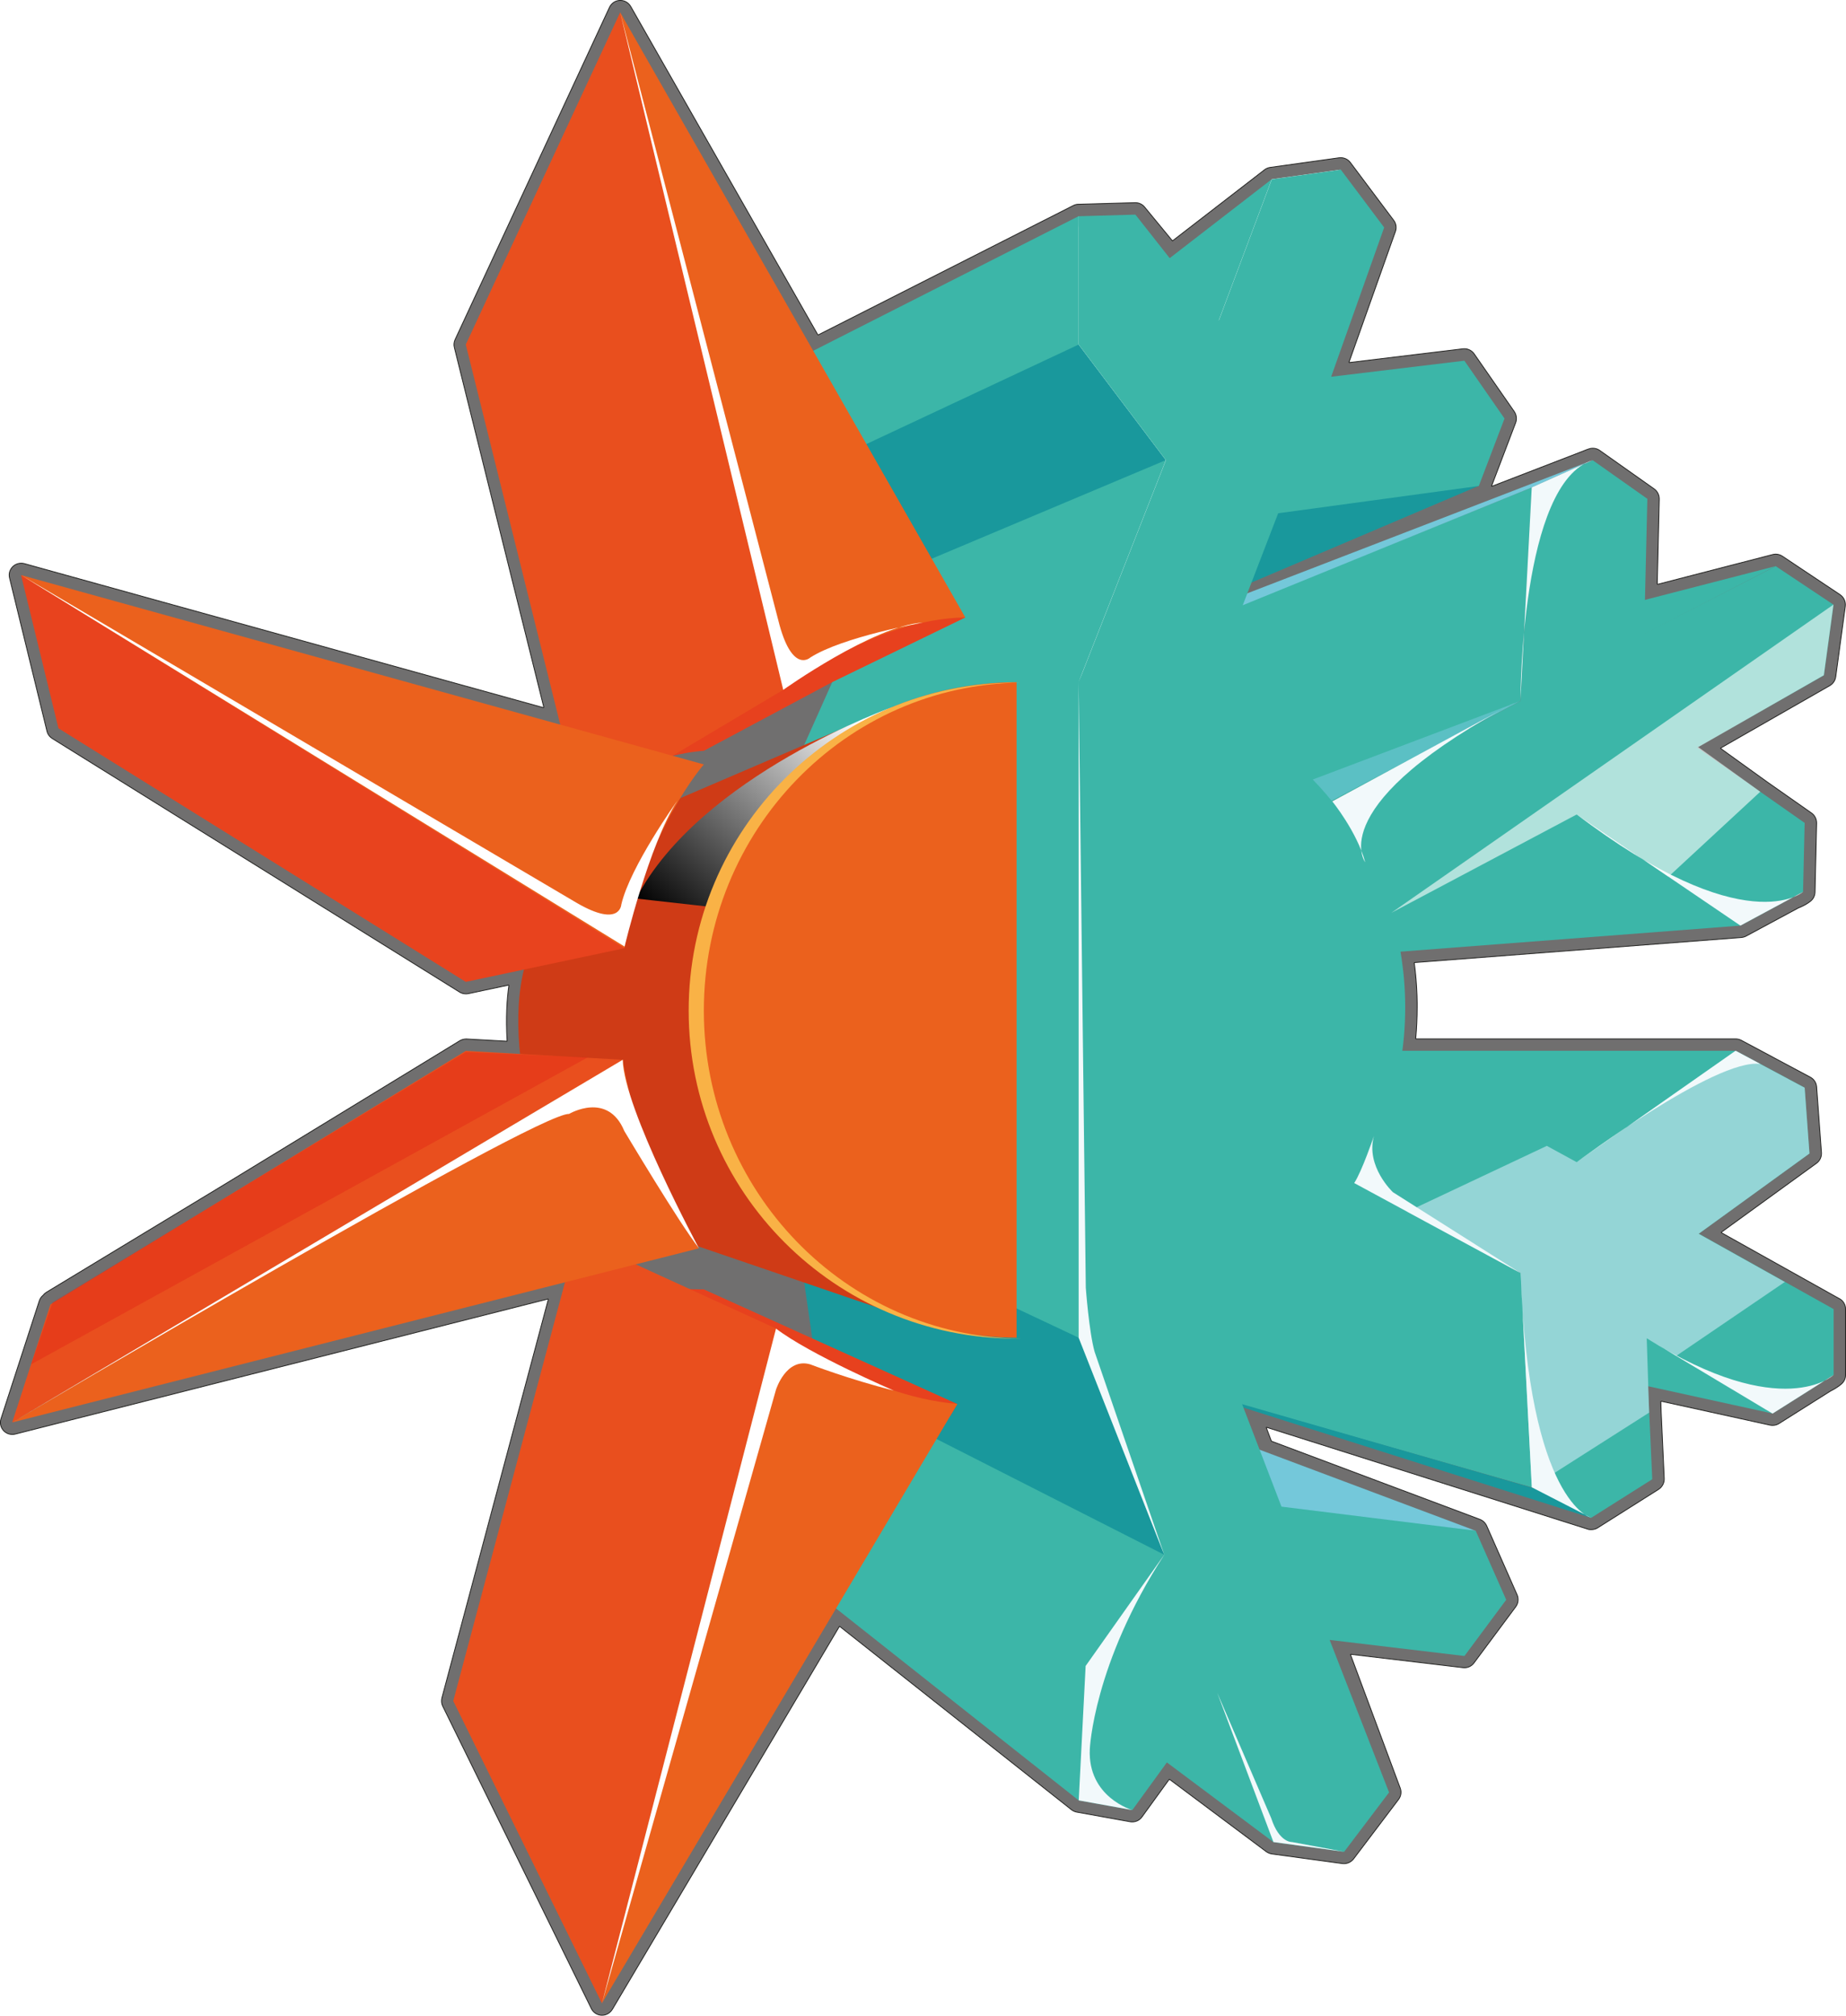 <svg xmlns="http://www.w3.org/2000/svg" xmlns:xlink="http://www.w3.org/1999/xlink" viewBox="0 0 229.91 251.03"><defs><style>      .cls-1 {        fill: #c8e7f1;        opacity: .63;      }      .cls-1, .cls-2, .cls-3, .cls-4, .cls-5, .cls-6, .cls-7, .cls-8, .cls-9, .cls-10, .cls-11, .cls-12, .cls-13, .cls-14, .cls-15, .cls-16, .cls-17, .cls-18, .cls-19, .cls-20, .cls-21, .cls-22, .cls-23, .cls-24, .cls-25, .cls-26, .cls-27, .cls-28, .cls-29 {        stroke-width: 0px;      }      .cls-2 {        fill: url(#linear-gradient-13);        opacity: .74;      }      .cls-2, .cls-10, .cls-11, .cls-12, .cls-13, .cls-14, .cls-15 {        mix-blend-mode: screen;      }      .cls-30 {        mask: url(#mask-11);      }      .cls-31 {        mask: url(#mask-10);      }      .cls-3 {        fill: url(#linear-gradient-6);      }      .cls-3, .cls-4, .cls-5, .cls-6, .cls-7, .cls-8 {        mix-blend-mode: multiply;      }      .cls-4 {        fill: url(#linear-gradient-8);      }      .cls-5 {        fill: url(#linear-gradient-2);      }      .cls-6 {        fill: url(#linear-gradient-4);      }      .cls-32 {        filter: url(#luminosity-noclip-9);      }      .cls-33 {        filter: url(#luminosity-noclip-7);      }      .cls-34 {        filter: url(#luminosity-noclip-3);      }      .cls-35 {        filter: url(#luminosity-noclip-5);      }      .cls-7 {        fill: url(#linear-gradient-10);      }      .cls-8 {        fill: url(#linear-gradient-12);      }      .cls-9 {        fill: #e11e14;        opacity: .37;      }      .cls-36 {        mask: url(#mask);      }      .cls-37 {        filter: url(#luminosity-noclip);      }      .cls-38 {        filter: url(#luminosity-noclip-11);      }      .cls-10 {        fill: url(#linear-gradient-5);      }      .cls-11 {        fill: url(#linear-gradient-7);      }      .cls-12 {        fill: url(#linear-gradient-3);      }      .cls-13 {        fill: url(#linear-gradient-9);      }      .cls-39 {        fill: #706f6f;        stroke: #1d1d1b;        stroke-miterlimit: 10;        stroke-width: .1px;      }      .cls-14 {        fill: url(#linear-gradient);      }      .cls-15 {        fill: url(#linear-gradient-11);      }      .cls-16 {        opacity: .56;      }      .cls-16, .cls-20 {        fill: #74c8da;      }      .cls-40 {        isolation: isolate;      }      .cls-17 {        opacity: .6;      }      .cls-17, .cls-24 {        fill: #fff;      }      .cls-41 {        mask: url(#mask-3);      }      .cls-42 {        mask: url(#mask-2);      }      .cls-43 {        mask: url(#mask-5);      }      .cls-44 {        mask: url(#mask-4);      }      .cls-45 {        mask: url(#mask-1);      }      .cls-46 {        mask: url(#mask-7);      }      .cls-47 {        mask: url(#mask-6);      }      .cls-48 {        mask: url(#mask-8);      }      .cls-49 {        mask: url(#mask-9);      }      .cls-18 {        fill: #f2f9fb;      }      .cls-19 {        fill: #f9b246;      }      .cls-21 {        fill: #19989c;      }      .cls-22 {        fill: #3cb6a8;      }      .cls-23 {        fill: #cf3b16;      }      .cls-25 {        fill: #e7411e;      }      .cls-26 {        fill: #e8431e;      }      .cls-27 {        fill: #feffff;      }      .cls-28 {        fill: #e94f1e;      }      .cls-29 {        fill: #eb611d;      }    </style><linearGradient id="linear-gradient" x1="82.14" y1="114.44" x2="107.79" y2="84.93" gradientUnits="userSpaceOnUse"><stop offset="0" stop-color="#010101"></stop><stop offset=".9" stop-color="#fff"></stop></linearGradient><filter id="luminosity-noclip" x="2.62" y="71.62" width="85.04" height="46.47" color-interpolation-filters="sRGB" filterUnits="userSpaceOnUse"></filter><filter id="luminosity-noclip-2" x="2.62" y="-6369.51" width="85.04" height="32766" color-interpolation-filters="sRGB" filterUnits="userSpaceOnUse"></filter><mask id="mask-1" x="2.62" y="-6369.51" width="85.04" height="32766" maskUnits="userSpaceOnUse"></mask><linearGradient id="linear-gradient-2" x1="84.18" y1="107.81" x2="9.26" y2="60.99" gradientUnits="userSpaceOnUse"><stop offset=".09" stop-color="#000"></stop><stop offset=".09" stop-color="#070707"></stop><stop offset=".17" stop-color="#3a3a3a"></stop><stop offset=".24" stop-color="#696969"></stop><stop offset=".32" stop-color="#919191"></stop><stop offset=".4" stop-color="#b3b3b3"></stop><stop offset=".49" stop-color="#cfcfcf"></stop><stop offset=".59" stop-color="#e4e4e4"></stop><stop offset=".69" stop-color="#f3f3f3"></stop><stop offset=".81" stop-color="#fcfcfc"></stop><stop offset="1" stop-color="#fff"></stop></linearGradient><mask id="mask" x="2.62" y="71.62" width="85.04" height="46.47" maskUnits="userSpaceOnUse"><g class="cls-37"><g class="cls-45"><path class="cls-5" d="M2.62,71.62l.26.16,74.88,46.3s4.91-18.51,9.89-22.88L2.62,71.62Z"></path></g></g></mask><linearGradient id="linear-gradient-3" x1="84.18" y1="107.81" x2="9.26" y2="60.99" gradientUnits="userSpaceOnUse"><stop offset=".09" stop-color="#330f10"></stop><stop offset=".09" stop-color="#361110"></stop><stop offset=".17" stop-color="#63361d"></stop><stop offset=".26" stop-color="#8b5728"></stop><stop offset=".35" stop-color="#ad7331"></stop><stop offset=".44" stop-color="#c98a38"></stop><stop offset=".55" stop-color="#de9c3e"></stop><stop offset=".66" stop-color="#eda842"></stop><stop offset=".8" stop-color="#f6af45"></stop><stop offset="1" stop-color="#f9b246"></stop></linearGradient><filter id="luminosity-noclip-3" x="1.52" y="131.98" width="85.54" height="45.17" color-interpolation-filters="sRGB" filterUnits="userSpaceOnUse"></filter><filter id="luminosity-noclip-4" x="1.52" y="-6369.51" width="85.54" height="32766" color-interpolation-filters="sRGB" filterUnits="userSpaceOnUse"></filter><mask id="mask-3" x="1.52" y="-6369.51" width="85.54" height="32766" maskUnits="userSpaceOnUse"></mask><linearGradient id="linear-gradient-4" x1="66.23" y1="178.59" x2="29.77" y2="145.77" xlink:href="#linear-gradient-2"></linearGradient><mask id="mask-2" x="1.52" y="131.98" width="85.54" height="45.17" maskUnits="userSpaceOnUse"><g class="cls-34"><g class="cls-41"><path class="cls-6" d="M77.56,131.98s2.29,11.82,9.49,23.48L1.52,177.14l76.04-45.17Z"></path></g></g></mask><linearGradient id="linear-gradient-5" x1="66.23" y1="178.59" x2="29.77" y2="145.77" xlink:href="#linear-gradient-3"></linearGradient><filter id="luminosity-noclip-5" x="74.97" y="165.45" width="44.27" height="84.04" color-interpolation-filters="sRGB" filterUnits="userSpaceOnUse"></filter><filter id="luminosity-noclip-6" x="74.97" y="-6369.51" width="44.27" height="32766" color-interpolation-filters="sRGB" filterUnits="userSpaceOnUse"></filter><mask id="mask-5" x="74.97" y="-6369.51" width="44.27" height="32766" maskUnits="userSpaceOnUse"></mask><linearGradient id="linear-gradient-6" x1="111.91" y1="212.54" x2="83.23" y2="206.97" gradientUnits="userSpaceOnUse"><stop offset=".09" stop-color="#000"></stop><stop offset=".2" stop-color="#292929"></stop><stop offset=".42" stop-color="#747474"></stop><stop offset=".62" stop-color="#b0b0b0"></stop><stop offset=".79" stop-color="#dadada"></stop><stop offset=".92" stop-color="#f5f5f5"></stop><stop offset="1" stop-color="#fff"></stop></linearGradient><mask id="mask-4" x="74.97" y="165.45" width="44.27" height="84.04" maskUnits="userSpaceOnUse"><g class="cls-35"><g class="cls-43"><path class="cls-3" d="M96.65,165.45l-21.68,84.04,44.27-74.64s-14.59-1.47-22.58-9.39Z"></path></g></g></mask><linearGradient id="linear-gradient-7" x1="111.91" y1="212.54" x2="83.23" y2="206.97" gradientUnits="userSpaceOnUse"><stop offset=".09" stop-color="#330f10"></stop><stop offset=".31" stop-color="#6f4020"></stop><stop offset=".54" stop-color="#aa7130"></stop><stop offset=".75" stop-color="#d4943c"></stop><stop offset=".91" stop-color="#efa943"></stop><stop offset="1" stop-color="#f9b246"></stop></linearGradient><filter id="luminosity-noclip-7" x="77.24" y="1.54" width="42.97" height="84.37" color-interpolation-filters="sRGB" filterUnits="userSpaceOnUse"></filter><filter id="luminosity-noclip-8" x="77.24" y="-6369.51" width="42.97" height="32766" color-interpolation-filters="sRGB" filterUnits="userSpaceOnUse"></filter><mask id="mask-7" x="77.24" y="-6369.51" width="42.97" height="32766" maskUnits="userSpaceOnUse"></mask><linearGradient id="linear-gradient-8" x1="120.22" y1="43.72" x2="77.24" y2="43.72" gradientUnits="userSpaceOnUse"><stop offset=".09" stop-color="#000"></stop><stop offset=".12" stop-color="#121212"></stop><stop offset=".22" stop-color="#494949"></stop><stop offset=".32" stop-color="#7a7a7a"></stop><stop offset=".43" stop-color="#a2a2a2"></stop><stop offset=".53" stop-color="#c4c4c4"></stop><stop offset=".64" stop-color="#dedede"></stop><stop offset=".75" stop-color="#f0f0f0"></stop><stop offset=".87" stop-color="#fbfbfb"></stop><stop offset="1" stop-color="#fff"></stop></linearGradient><mask id="mask-6" x="77.24" y="1.54" width="42.97" height="84.37" maskUnits="userSpaceOnUse"><g class="cls-33"><g class="cls-46"><path class="cls-4" d="M77.24,1.54l20.31,84.37s13.45-9.71,22.67-9.02L77.24,1.54Z"></path></g></g></mask><linearGradient id="linear-gradient-9" x1="120.22" y1="43.72" x2="77.24" y2="43.72" gradientUnits="userSpaceOnUse"><stop offset=".09" stop-color="#330f10"></stop><stop offset=".12" stop-color="#441d14"></stop><stop offset=".24" stop-color="#744421"></stop><stop offset=".36" stop-color="#9c662c"></stop><stop offset=".48" stop-color="#be8135"></stop><stop offset=".6" stop-color="#d8963d"></stop><stop offset=".72" stop-color="#eaa642"></stop><stop offset=".85" stop-color="#f5af45"></stop><stop offset="1" stop-color="#f9b246"></stop></linearGradient><filter id="luminosity-noclip-9" x="85.83" y="85.08" width="40.94" height="81.58" color-interpolation-filters="sRGB" filterUnits="userSpaceOnUse"></filter><filter id="luminosity-noclip-10" x="85.83" y="-6369.51" width="40.94" height="32766" color-interpolation-filters="sRGB" filterUnits="userSpaceOnUse"></filter><mask id="mask-9" x="85.83" y="-6369.51" width="40.94" height="32766" maskUnits="userSpaceOnUse"></mask><linearGradient id="linear-gradient-10" x1="143.43" y1="139.98" x2="90.4" y2="106.84" gradientUnits="userSpaceOnUse"><stop offset=".09" stop-color="#000"></stop><stop offset=".22" stop-color="#3a3a3a"></stop><stop offset=".38" stop-color="#757575"></stop><stop offset=".53" stop-color="#a6a6a6"></stop><stop offset=".67" stop-color="#cdcdcd"></stop><stop offset=".8" stop-color="#e8e8e8"></stop><stop offset=".91" stop-color="#f9f9f9"></stop><stop offset="1" stop-color="#fff"></stop></linearGradient><mask id="mask-8" x="85.83" y="85.08" width="40.94" height="81.58" maskUnits="userSpaceOnUse"><g class="cls-32"><g class="cls-49"><path class="cls-7" d="M126.77,85.08c-.05,0-.1,0-.15,0-22.53,0-40.79,18.26-40.79,40.79s18.26,40.79,40.79,40.79c.05,0,.1,0,.15,0v-81.57Z"></path></g></g></mask><linearGradient id="linear-gradient-11" x1="143.43" y1="139.98" x2="90.4" y2="106.84" gradientUnits="userSpaceOnUse"><stop offset=".09" stop-color="#330f10"></stop><stop offset=".09" stop-color="#341010"></stop><stop offset=".27" stop-color="#6f4120"></stop><stop offset=".45" stop-color="#a0692d"></stop><stop offset=".61" stop-color="#c78838"></stop><stop offset=".77" stop-color="#e29f3f"></stop><stop offset=".9" stop-color="#f3ad44"></stop><stop offset="1" stop-color="#f9b246"></stop></linearGradient><filter id="luminosity-noclip-11" x="134.34" y="21.13" width="40.66" height="209.48" color-interpolation-filters="sRGB" filterUnits="userSpaceOnUse"></filter><filter id="luminosity-noclip-12" x="134.34" y="-6369.51" width="40.66" height="32766" color-interpolation-filters="sRGB" filterUnits="userSpaceOnUse"></filter><mask id="mask-11" x="134.34" y="-6369.51" width="40.66" height="32766" maskUnits="userSpaceOnUse"></mask><linearGradient id="linear-gradient-12" x1="134.34" y1="125.86" x2="175" y2="125.86" gradientUnits="userSpaceOnUse"><stop offset=".03" stop-color="#fff"></stop><stop offset=".11" stop-color="#f9f9f9"></stop><stop offset=".21" stop-color="#eaeaea"></stop><stop offset=".32" stop-color="#d1d1d1"></stop><stop offset=".44" stop-color="#adadad"></stop><stop offset=".57" stop-color="gray"></stop><stop offset=".69" stop-color="#494949"></stop><stop offset=".82" stop-color="#080808"></stop><stop offset=".84" stop-color="#000"></stop></linearGradient><mask id="mask-10" x="134.34" y="21.13" width="40.66" height="209.48" maskUnits="userSpaceOnUse"><g class="cls-38"><g class="cls-30"><path class="cls-8" d="M134.34,84.95v81.64l10.66,27.04-9.79,13.85-.86,16.74,6.66,1.2,10.59-14.59,7,18.59,8.79,1.2,5.6-7.4-7.06-18.95-6.11-16.61-9.33-24.78s22.66-8.07,24.52-37.99c0,0,.33-26.04-25.02-37.06l9.21-23.91,6.6-16.99,6.6-18.59-5.4-7.2-8.59,1.2-6.6,17-10.39-12.6-7.06.2v16.8l10.86,13.96-10.86,27.27Z"></path></g></g></mask><linearGradient id="linear-gradient-13" x1="134.34" y1="125.86" x2="175" y2="125.86" gradientUnits="userSpaceOnUse"><stop offset=".03" stop-color="#fff"></stop><stop offset=".11" stop-color="#f9f9f9"></stop><stop offset=".21" stop-color="#eaeaea"></stop><stop offset=".33" stop-color="#d1d1d1"></stop><stop offset=".44" stop-color="#adadad"></stop><stop offset=".57" stop-color="gray"></stop><stop offset=".7" stop-color="#494949"></stop><stop offset=".83" stop-color="#080808"></stop><stop offset=".84" stop-color="#010101"></stop></linearGradient></defs><g class="cls-40"><g id="Calque_2" data-name="Calque 2"><g id="Calque_1-2" data-name="Calque 1"><g><path class="cls-39" d="M229.1,161.74l-14.72-8.23s-.02-.04,0-.05l11.85-8.59c.43-.31.66-.82.62-1.34l-.6-8.18c-.04-.51-.33-.96-.78-1.2l-8.59-4.59c-.22-.12-.47-.18-.72-.18h-39.81s-.03-.02-.03-.03c.12-1.29.18-2.59.18-3.88,0-.11,0-.23,0-.34v-.14s0-.06,0-.09c0-.04,0-.38-.02-.96-.05-1.33-.16-2.68-.34-4.03,0-.02.01-.03.03-.04l40.71-3.12c.21-.02.42-.08.6-.18l6.48-3.49s0,0,0,0c.99-.39,1.5-.82,1.59-.9.31-.27.49-.67.5-1.08l.2-8.58c.01-.51-.23-.99-.65-1.28l-5.49-3.85-5.81-4.18s-.02-.04,0-.05l13.58-7.77c.41-.23.69-.65.75-1.11l1.19-8.76c.08-.58-.18-1.15-.66-1.47l-7.18-4.79c-.25-.16-.53-.25-.83-.25-.12,0-.25.02-.37.05l-14.34,3.71s-.04-.01-.04-.03l.25-10.58c.01-.51-.23-.99-.64-1.28l-6.78-4.79c-.25-.18-.55-.27-.86-.27-.15,0-.3.02-.44.07-.23.07-.46.16-.72.27l-11.4,4.4s-.05-.02-.04-.04l2.99-7.86c.18-.47.11-1-.17-1.41l-4.99-7.18c-.28-.4-.74-.64-1.22-.64-.06,0-.12,0-.18.01l-14.16,1.71s-.04-.02-.03-.04l5.78-16.28c.17-.47.09-.99-.21-1.39l-5.4-7.2c-.28-.38-.73-.6-1.19-.6-.07,0-.14,0-.21.01l-8.6,1.2c-.26.04-.5.14-.7.3l-11.43,8.83s-.03,0-.04,0l-3.46-4.2c-.28-.34-.7-.54-1.15-.54-.01,0-7.1.2-7.1.2-.22,0-.43.06-.63.16l-31.77,16.11s-.03,0-.04-.01L78.55.8c-.27-.47-.76-.75-1.29-.75-.02,0-.04,0-.06,0-.56.02-1.05.35-1.29.86l-19.23,41.38c-.14.31-.18.66-.09.99l11.14,44.81s-.02.04-.04.04L3.03,70.19c-.13-.04-.26-.05-.4-.05-.59,0-1.16.35-1.4.98-.11.29-.11.61-.03.9l4.65,19.04c.09.38.33.7.66.91l50.73,31.58c.24.15.51.22.79.22.1,0,.21-.01.31-.03l5-1.06s.04.01.04.03c-.24,1.7-.4,4.03-.22,6.93,0,.02-.01.04-.03.03l-5.01-.28s-.06,0-.08,0c-.27,0-.54.08-.78.22l-29.2,17.83-22.26,13.48c-.16.1-.31.23-.42.38-.23.18-.4.43-.49.71L.12,176.69c-.17.52-.04,1.08.33,1.48.28.3.68.47,1.09.47.12,0,.24-.01.37-.05l66.34-16.82s.04.02.04.04l-13.25,49.63c-.09.35-.06.72.1,1.04l18.51,37.66c.24.49.73.81,1.28.83,0,0,0,0,0,0,.55.02,1.07-.28,1.35-.76l28.26-47.66s.03-.02.05,0l28.85,22.82c.19.15.42.25.66.3l6.66,1.2c.09.02.18.02.26.02.47,0,.92-.22,1.2-.61l3.4-4.69s.03-.02.04,0l12.04,9c.21.15.45.25.7.29l8.79,1.2c.07,0,.13.01.2.01.46,0,.9-.22,1.19-.59l5.6-7.4c.31-.41.39-.94.21-1.42l-6.19-16.62s0-.05.03-.04l13.98,1.66c.06,0,.12.01.18.01.47,0,.91-.22,1.19-.6l5.19-6.98c.33-.44.39-1.02.17-1.52l-3.78-8.57c-.17-.37-.47-.66-.86-.81l-25.94-9.73s-.02,0-.02-.02l-.63-1.67s.01-.05.04-.04l39.87,12.64c.14.05.22.07.22.07.1.02.21.03.32.03.29,0,.58-.07.82-.22l7.58-4.79c.46-.29.73-.81.71-1.35l-.38-8.27-.04-1.33s.02-.04.04-.03l13.57,2.98c.11.02.21.03.32.03.28,0,.55-.08.79-.23l6.4-4.04s0,0,0,0c.88-.44,1.34-.85,1.42-.93.3-.28.47-.67.47-1.08v-8.2c0-.54-.29-1.04-.76-1.3Z"></path><g><polyline class="cls-22" points="100.44 152.66 100.44 159.59 103.91 170.78 102.17 198.76 134.34 224.21 145.31 219.47 158.59 229.4 164.13 223.28 151.87 186.23 144.14 152.66 144.41 93.23 146.01 68.98 154.54 51.66 158.39 22.32 143.88 33.54 134.34 26.92 98.73 44.98 109.23 72.45 96.98 99.89"></polyline><g><polygon class="cls-21" points="145.2 57.3 109.23 72.45 103.64 57.3 134.34 42.91 145.2 57.3"></polygon><polyline class="cls-21" points="134.34 166.59 145 193.62 101.89 171.71 98.73 149.81"></polyline><polyline class="cls-21" points="189.58 158.65 152.67 154.79 168.66 147.33"></polyline></g><polyline class="cls-22" points="189.58 158.65 165.99 145.65 141.21 142.26 142.81 154.79 147.63 167.78 149.28 174.96 154.73 174.96 190.78 185.23 205.24 172.63 220.76 176.03 209.7 162.52 216.16 130.86 174.65 130.86 159.87 130.86 158.27 117.75"></polyline><polyline class="cls-22" points="216.76 115.27 172.39 118.67 166.99 112.47 189.58 98.68 199.77 96.08 206.17 100.48"></polyline><polyline class="cls-22" points="189.38 87.29 190.78 60.7 150.8 76.89 143.6 90.68 156 103.08 165.92 99.79"></polyline><polyline class="cls-22" points="221.16 70.5 203.77 79.49 203.77 74.99"></polyline><polyline class="cls-20" points="198.37 57.3 190.78 60.7 148.6 77.89 148.6 76.49"></polyline><polyline class="cls-21" points="184.18 60.5 153.6 73.51 155.87 59.65"></polyline><polyline class="cls-21" points="198.17 189.03 141.88 171.18 193.71 186.1"></polyline><polyline class="cls-20" points="183.78 190.63 153.6 179.31 156.8 189.03"></polyline><polyline class="cls-16" points="189.38 87.29 161.14 97.97 165.32 99.99"></polyline><path class="cls-23" d="M111.32,87.99l-42.67,18.3-3,13.19s-1.8,4.21-.8,12.5l20.19,22.58,31.01,10.59,4.17-22.48"></path><path class="cls-14" d="M111.32,87.99s-24.11,8.54-32.09,23.91l8.84.99s5.56-17.21,23.25-24.9Z"></path><path class="cls-25" d="M119.23,174.85l-31.58-14.28s-9.83.27-16-3.81c-6.17-4.08,26.41,14.42,26.41,14.42l14.89,5.97,5.4-.82"></path><path class="cls-25" d="M81.61,94.74s3.07-1.04,6.05-1.24l15.99-8.55,16.57-8.05-9.8-4.45-11.69-4.85"></path><polyline class="cls-28" points="77.24 1.54 58.01 42.91 70.54 93.31 82.53 94.85 97.55 85.91 103.64 70.5"></polyline><polyline class="cls-26" points="2.62 71.62 7.28 90.7 58.01 122.28 77.76 118.09 74.97 103.08"></polyline><polygon class="cls-28" points="6.28 162.45 1.52 177.14 77.56 131.98 58.01 130.87 6.28 162.45"></polygon><polyline class="cls-28" points="96.65 165.45 72.84 154.56 70.64 158.65 56.45 211.83 74.97 249.49"></polyline><polygon class="cls-9" points="73.2 131.68 3.87 169.91 6.55 162.18 58.01 131.02 73.2 131.68"></polygon><path class="cls-29" d="M120.22,76.89L77.24,1.54l20.31,84.37s11.07-8.82,22.67-9.02Z"></path><path class="cls-29" d="M87.66,95.2s-7.29,8.29-9.89,22.88L2.62,71.62l85.04,23.58Z"></path><path class="cls-29" d="M77.56,131.98s1.9,13.49,9.49,23.48L1.52,177.14l76.04-45.17Z"></path><path class="cls-29" d="M96.65,165.45s10.69,8.39,22.58,9.39l-44.27,74.64,21.68-84.04Z"></path><path class="cls-29" d="M126.61,84.95c-22.45.11-40.62,18.34-40.62,40.82s18.17,40.71,40.62,40.82v-81.64Z"></path><g class="cls-36"><path class="cls-12" d="M2.62,71.62l.26.16,74.88,46.3s4.91-18.51,9.89-22.88L2.62,71.62Z"></path></g><g class="cls-42"><path class="cls-10" d="M77.56,131.98s2.29,11.82,9.49,23.48L1.52,177.14l76.04-45.17Z"></path></g><g class="cls-44"><path class="cls-11" d="M96.65,165.45l-21.68,84.04,44.27-74.64s-14.59-1.47-22.58-9.39Z"></path></g><g class="cls-47"><path class="cls-13" d="M77.24,1.54l20.31,84.37s13.45-9.71,22.67-9.02L77.24,1.54Z"></path></g><path class="cls-19" d="M87.66,125.86c0-22.4,17.61-40.59,39.44-40.85-.16,0-.32,0-.48,0-22.56,0-40.85,18.29-40.85,40.85s18.29,40.85,40.85,40.85c.16,0,.32,0,.48,0-21.82-.26-39.44-18.45-39.44-40.85Z"></path><path class="cls-24" d="M77.24,1.54l20.31,84.37s11.27-8.02,17.4-8.38c0,0-9.96,1.75-14.04,4.36,0,0-2.14,1.99-3.81-4L77.24,1.54Z"></path><path class="cls-24" d="M2.62,71.62l75.17,46.26s3.04-12.73,6.57-18.17c0,0-5.89,8.22-6.98,12.94,0,0-.14,2.92-5.52-.19L2.62,71.62Z"></path><path class="cls-24" d="M96.65,165.45l-21.68,84.04,21.68-76.44s1.27-4.01,4.26-3.14c0,0,4.92,1.89,10.4,3.26,0,0-10.4-4.46-14.67-7.72Z"></path><path class="cls-24" d="M77.56,131.98L1.52,177.14s65.2-38.56,69.36-38.42c0,0,4.81-2.86,6.88,2.14,0,0,6.92,11.6,9.29,14.59,0,0-9.37-17.38-9.49-23.48Z"></path><path class="cls-27" d="M134.34,26.92v15.99l10.86,14.39-10.86,27.64,12.66-27.64-9.59-13.58s-3.13-5.02-3.06-16.8Z"></path><path class="cls-27" d="M158.39,22.32l-6.6,17.59-2,5.81,8.6-20.39s.58-2.36,4.8-3.01l3.8-1.2"></path><g class="cls-48"><path class="cls-15" d="M126.77,85.08c-.05,0-.1,0-.15,0-22.53,0-40.79,18.26-40.79,40.79s18.26,40.79,40.79,40.79c.05,0,.1,0,.15,0v-81.57Z"></path></g><path class="cls-22" d="M225.36,143.65l-.6-8.2-8.59-4.6-19.79,13.87-22.01-12c.42-2.36.64-4.78.64-7.26,0-4.1-.6-8.05-1.73-11.78l22.89-12.4,20.59,13.99,7.8-4.2.2-8.59-13.39-9.39,15.79-8.99,1.2-8.79-7.2-4.8-16.39,8.4.4-16.79-6.8-4.8-7.6,3.4-1.4,26.58-23.45,12.51c-4.21-5.2-9.68-9.35-15.94-11.98l9.21-23.91,24.99-3.4,3.2-8.4-5-7.2-16.59,2,6.6-18.59-5.4-7.2-8.59,1.2-6.6,17.59-10.39-13.19-7.06.2v15.99l10.86,14.39-10.86,27.64v81.64l10.66,27.04-9.79,13.85-.86,16.74,6.66,1.2,10.59-14.59,7,18.59,8.79,1.2,5.6-7.4-7.4-18.99,16.79,2,5.2-7-3.8-8.6-24.19-3-9.44-24.59c7.65-3.25,14.1-8.77,18.51-15.72l20.91,11.32,1.2,26.58,7.4,3.8,7.6-4.8-.8-17.64,15.79,9.45,7.6-4.8v-8.2l-16.79-9.39,13.79-9.99Z"></path><polygon class="cls-1" points="175.26 150.9 192.65 142.7 196.37 144.73 216.16 130.86 224.76 135.46 225.36 143.65 211.56 153.65 222.29 159.65 208.76 168.86 205.09 166.66 205.39 175.92 190.78 185.23 189.38 158.53 175.26 150.9"></polygon><path class="cls-18" d="M151.6,210.81l7,18.59,8.79,1.2-6.47-1.2s-1.6.11-2.6-2.98l-6.72-15.61Z"></path><path class="cls-18" d="M145,193.62l-10.66-27.04v-81.64l.89,75.42s.4,5.5,1.1,7.99l8.67,25.26Z"></path><path class="cls-18" d="M198.37,57.3l-7.6,3.4-1.4,26.4s0-27.01,8.99-29.79Z"></path><path class="cls-18" d="M196.17,101.28l20.59,13.99,7.8-4.2s-7.19,6.38-28.38-9.79Z"></path><path class="cls-18" d="M189.38,158.53l1.4,26.69,7.4,3.8s-7.79-1.83-8.79-30.49Z"></path><path class="cls-18" d="M205.09,166.66l15.67,9.38,7.6-4.8s-6.36,6.02-23.27-4.58Z"></path><path class="cls-18" d="M189.38,87.1l-23.45,12.7s3.06,3.76,4.1,7.58c0,0-5.5-7.22,19.35-20.28Z"></path><path class="cls-18" d="M145,193.62l-9.79,13.85-.86,16.74,6.66,1.2s-5.56-1.59-5.28-7.58c0,0,.43-10.6,9.27-24.2Z"></path><path class="cls-18" d="M216.16,130.86l-19.79,13.87s17.34-12.99,22.86-12.23l-3.07-1.64Z"></path><path class="cls-18" d="M168.66,147.33l20.71,11.21-15.89-10.07s-3.42-3.2-2.36-7c0,0-1.51,4.43-2.46,5.86Z"></path><g class="cls-31"><path class="cls-2" d="M134.34,84.95v81.64l10.66,27.04-9.79,13.85-.86,16.74,6.66,1.2,10.59-14.59,7,18.59,8.79,1.2,5.6-7.4-7.06-18.95-6.11-16.61-9.33-24.78s22.66-8.07,24.52-37.99c0,0,.33-26.04-25.02-37.06l9.21-23.91,6.6-16.99,6.6-18.59-5.4-7.2-8.59,1.2-6.6,17-10.39-12.6-7.06.2v16.8l10.86,13.96-10.86,27.27Z"></path></g><polyline class="cls-17" points="173.28 113.68 228.35 75.29 227.15 84.09 211.51 93.04 219.23 98.6 207.8 109.18 196.37 101.43"></polyline></g></g></g></g></g></svg>